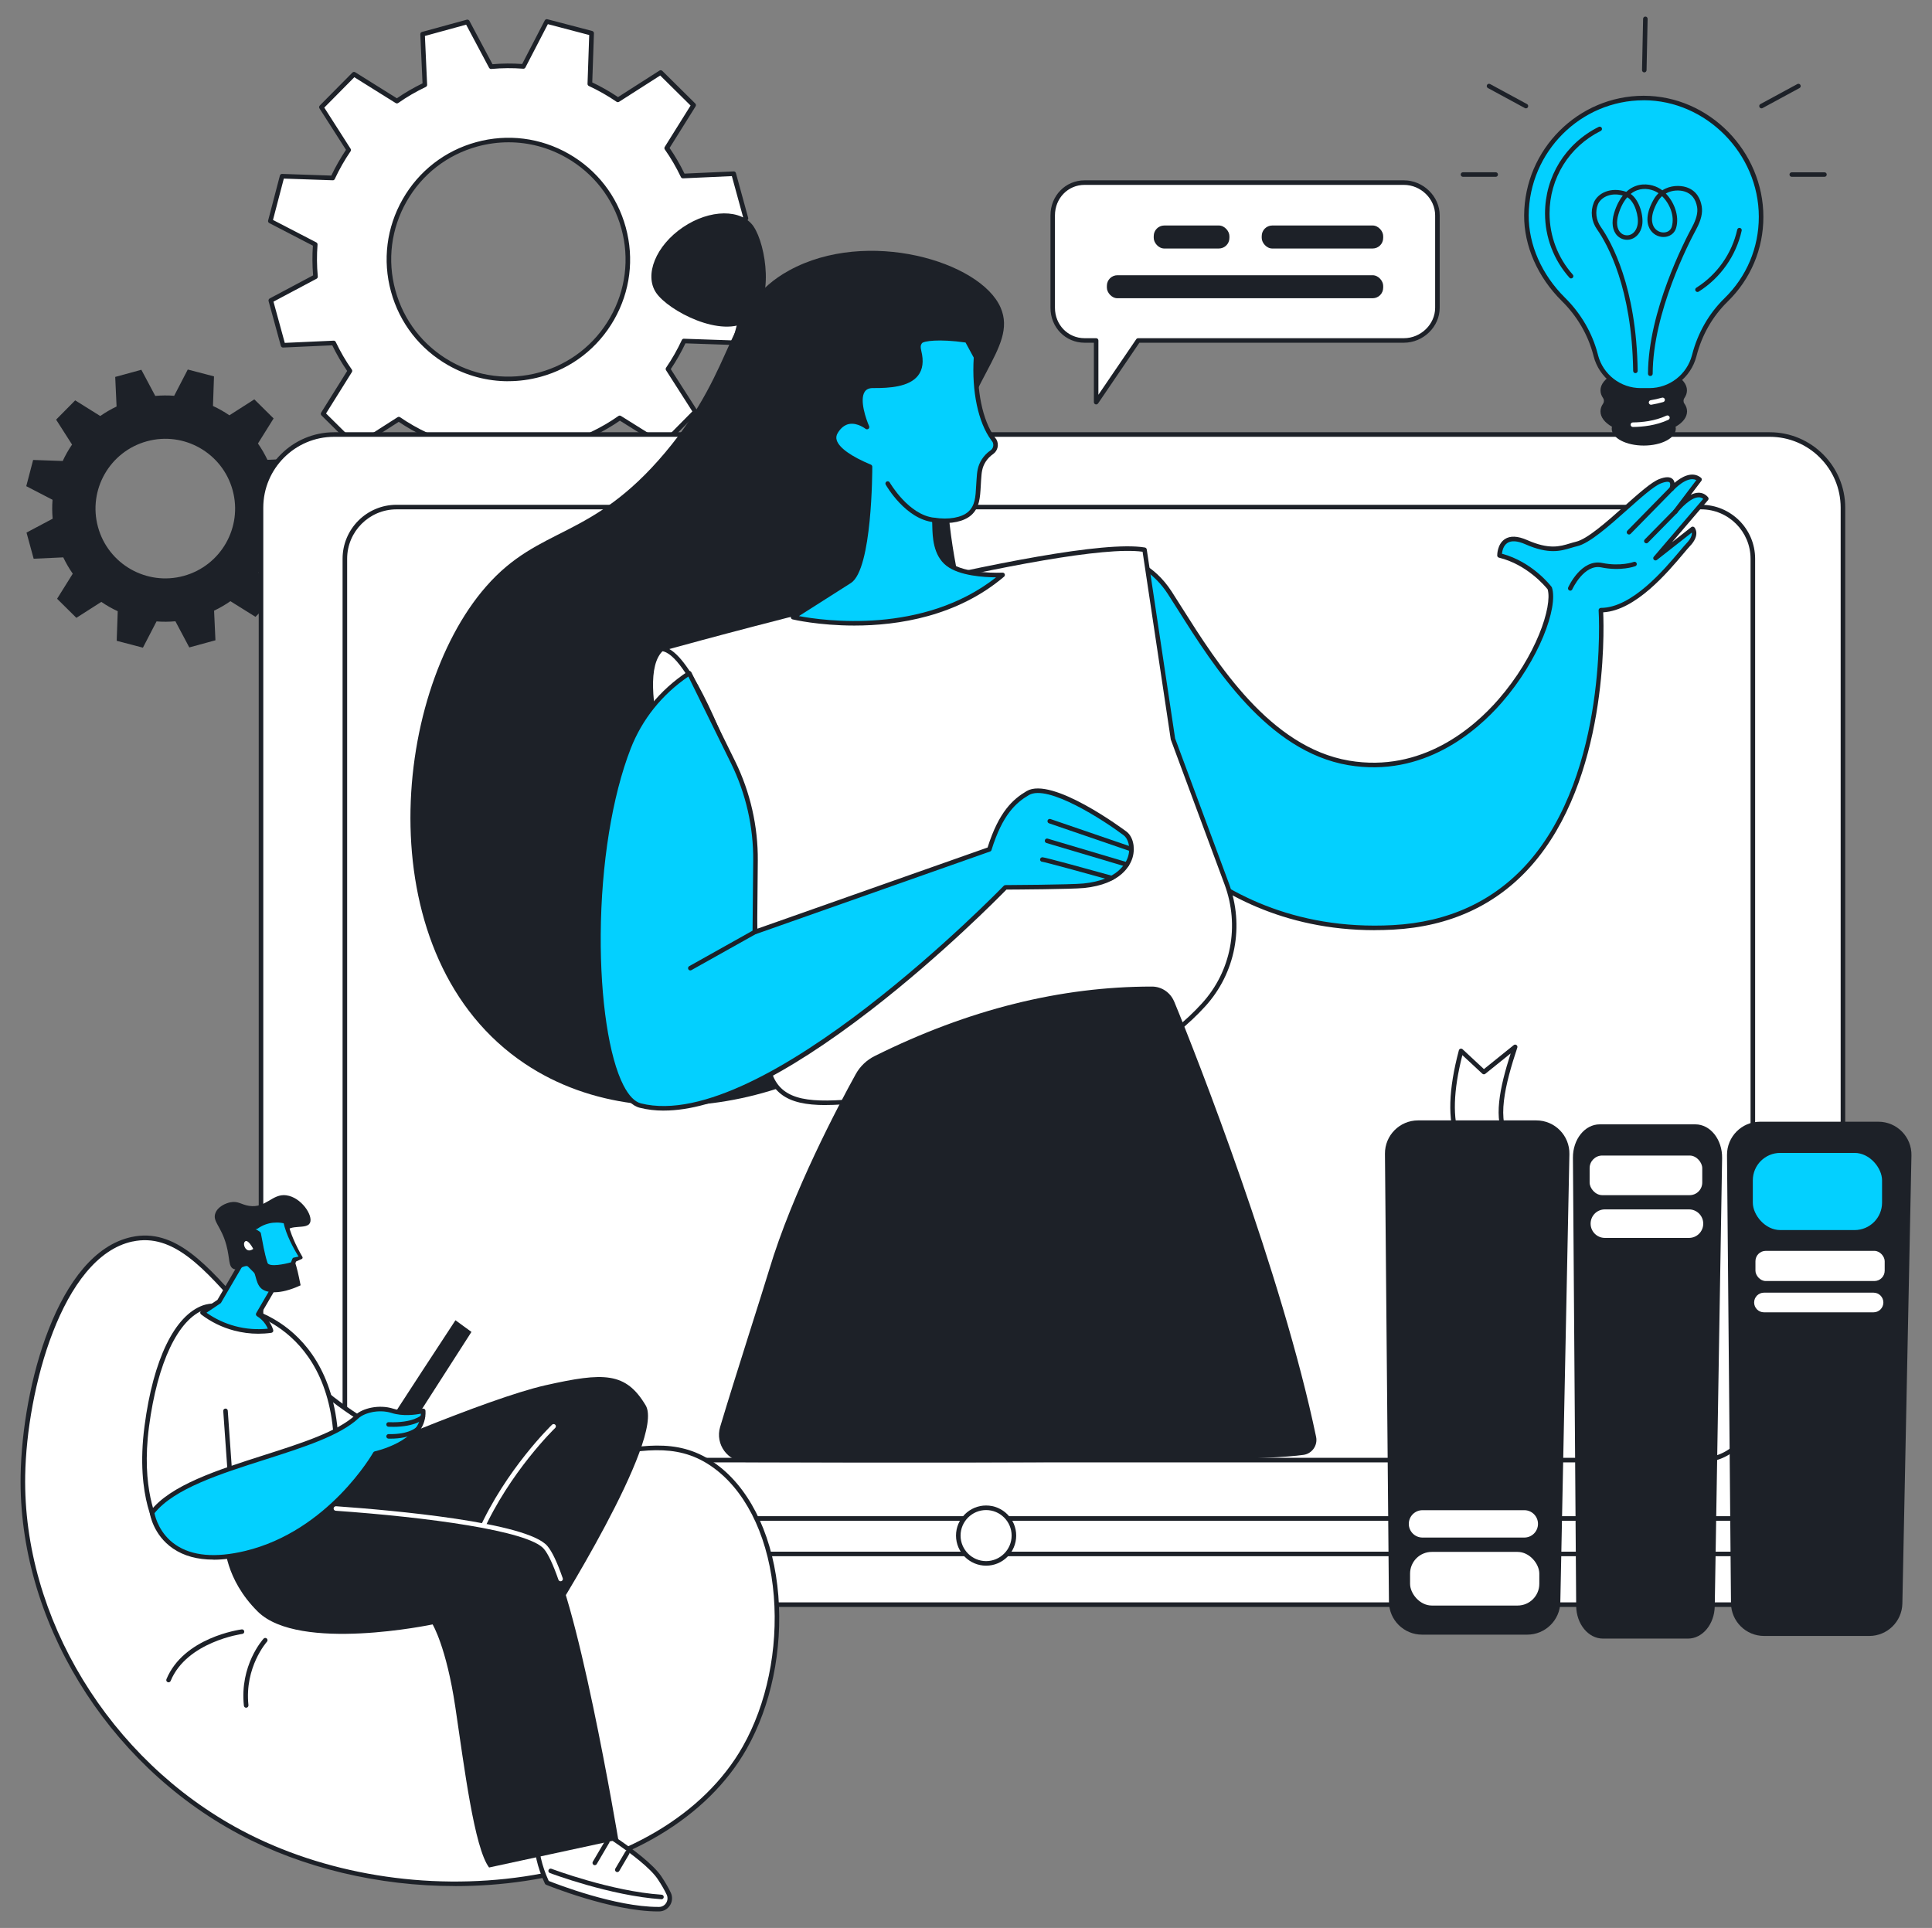 <?xml version="1.0" encoding="UTF-8"?>
<svg xmlns="http://www.w3.org/2000/svg" id="Layer_1" viewBox="0 0 470 469.05">
  <rect x="0" y="0" width="470" height="469.05" fill="#808080" stroke="none"/>
  <defs>
    <style>.cls-1{fill:#fff;}.cls-2{fill:#03d0ff;}.cls-3{fill:#1d2128;}</style>
  </defs>
  <g id="Video_tutorial">
    <path class="cls-3" d="m74,117.9l-1.74-6.36-7.2.33c-.67-1.4-1.44-2.73-2.31-3.97l3.81-6.1-4.69-4.64-6.07,3.88c-1.26-.87-2.6-1.63-3.99-2.27l.25-7.2-6.38-1.67-3.31,6.39c-1.51-.12-3.05-.11-4.6.03l-3.38-6.36-6.36,1.74.33,7.2c-1.4.67-2.73,1.44-3.97,2.31l-6.1-3.81-4.64,4.69,3.88,6.07c-.87,1.26-1.63,2.6-2.27,3.99l-7.2-.25-1.67,6.38,6.39,3.31c-.12,1.51-.11,3.05.03,4.6l-6.36,3.38,1.74,6.36,7.2-.33c.67,1.4,1.44,2.73,2.31,3.97l-3.81,6.1,4.69,4.64,6.07-3.88c1.26.87,2.6,1.63,3.99,2.27l-.25,7.2,6.38,1.67,3.31-6.39c1.51.12,3.05.11,4.59-.03l3.38,6.36,6.36-1.74-.33-7.2c1.4-.67,2.73-1.44,3.97-2.31l6.1,3.81,4.64-4.69-3.88-6.07c.87-1.26,1.63-2.6,2.27-3.99l7.2.25,1.67-6.38-6.39-3.31c.12-1.51.11-3.05-.03-4.6l6.36-3.38Zm-29.3,22.21c-9.04,2.48-18.38-2.85-20.86-11.89-2.48-9.04,2.85-18.38,11.89-20.86,9.04-2.48,18.38,2.85,20.86,11.89,2.48,9.04-2.85,18.38-11.89,20.86Z"></path>
    <path class="cls-1" d="m181.47,53.15l-2.98-10.89-12.31.56c-1.14-2.4-2.46-4.67-3.96-6.8l6.52-10.44-8.02-7.94-10.39,6.64c-2.16-1.48-4.44-2.78-6.82-3.89l.43-12.32-10.92-2.86-5.67,10.93c-2.59-.2-5.22-.18-7.86.06l-5.79-10.88-10.89,2.98.56,12.31c-2.4,1.14-4.67,2.46-6.79,3.96l-10.44-6.52-7.94,8.02,6.64,10.39c-1.48,2.16-2.78,4.44-3.89,6.82l-12.32-.42-2.86,10.92,10.93,5.67c-.2,2.59-.18,5.22.06,7.86l-10.88,5.79,2.98,10.89,12.31-.56c1.14,2.4,2.46,4.67,3.96,6.8l-6.52,10.44,8.02,7.94,10.39-6.64c2.16,1.48,4.44,2.78,6.82,3.89l-.42,12.32,10.92,2.86,5.67-10.93c2.59.2,5.22.18,7.86-.06l5.79,10.88,10.89-2.98-.56-12.31c2.4-1.14,4.67-2.46,6.8-3.96l10.44,6.52,7.94-8.02-6.64-10.39c1.48-2.16,2.78-4.44,3.89-6.82l12.32.42,2.86-10.92-10.93-5.67c.2-2.59.18-5.22-.06-7.86l10.88-5.79Zm-50.13,38c-15.48,4.24-31.46-4.87-35.7-20.35-4.24-15.48,4.87-31.46,20.35-35.7,15.48-4.24,31.46,4.87,35.7,20.35,4.24,15.48-4.87,31.46-20.35,35.7Z"></path>
    <path class="cls-3" d="m114.33,121.59s-.09,0-.14-.02l-10.92-2.86c-.25-.07-.42-.3-.41-.55l.41-11.96c-2.17-1.03-4.27-2.23-6.27-3.57l-10.08,6.45c-.22.14-.5.11-.69-.07l-8.02-7.94c-.18-.18-.22-.47-.08-.69l6.33-10.13c-1.35-1.95-2.57-4.05-3.63-6.24l-11.95.54c-.26.02-.49-.16-.56-.41l-2.98-10.89c-.07-.25.05-.51.27-.64l10.56-5.62c-.2-2.43-.22-4.86-.05-7.22l-10.61-5.5c-.23-.12-.35-.38-.28-.63l2.86-10.92c.07-.25.3-.44.55-.41l11.96.41c1.03-2.17,2.23-4.27,3.57-6.27l-6.45-10.08c-.14-.22-.11-.5.07-.69l7.94-8.02c.18-.18.47-.22.69-.08l10.13,6.33c1.95-1.35,4.05-2.57,6.24-3.63l-.54-11.95c-.01-.26.16-.49.41-.56l10.89-2.98c.25-.07.51.05.64.27l5.62,10.56c2.43-.2,4.85-.22,7.22-.05l5.5-10.61c.12-.23.38-.35.63-.28l10.92,2.86c.25.07.42.3.41.55l-.41,11.96c2.17,1.03,4.28,2.23,6.27,3.57l10.08-6.45c.22-.14.5-.11.69.07l8.02,7.94c.18.18.22.47.08.69l-6.33,10.13c1.35,1.95,2.57,4.05,3.63,6.24l11.95-.54c.26-.02.49.16.56.41l2.98,10.89c.07.25-.05.51-.27.64l-10.56,5.62c.2,2.43.22,4.85.05,7.22l10.61,5.5c.23.12.35.38.28.63l-2.86,10.92c-.07.25-.29.44-.55.41l-11.96-.41c-1.03,2.17-2.23,4.28-3.57,6.27l6.45,10.08c.14.22.11.5-.07.69l-7.94,8.02c-.18.18-.47.22-.69.08l-10.13-6.33c-1.95,1.35-4.05,2.57-6.24,3.63l.54,11.95c.01.26-.16.49-.41.56l-10.89,2.98c-.25.07-.51-.05-.64-.27l-5.62-10.56c-2.43.2-4.86.22-7.22.05l-5.5,10.61c-.1.19-.29.3-.49.3Zm-10.35-3.84l10.06,2.64,5.46-10.54c.1-.2.32-.31.53-.3,2.54.2,5.15.18,7.77-.06.22-.02.43.09.54.29l5.58,10.49,10.03-2.75-.54-11.87c-.01-.22.11-.43.32-.53,2.37-1.13,4.63-2.44,6.71-3.91.18-.13.42-.13.61-.02l10.07,6.29,7.31-7.39-6.4-10.01c-.12-.19-.12-.43,0-.61,1.46-2.13,2.75-4.4,3.84-6.74.09-.2.29-.35.52-.32l11.88.41,2.64-10.06-10.54-5.46c-.2-.1-.31-.31-.3-.53.2-2.54.18-5.16-.06-7.77-.02-.22.09-.43.29-.54l10.49-5.58-2.75-10.03-11.87.54c-.22.01-.43-.11-.53-.32-1.13-2.37-2.44-4.63-3.91-6.71-.13-.18-.13-.42-.02-.61l6.29-10.07-7.39-7.31-10.01,6.4c-.19.12-.43.12-.61-.01-2.13-1.46-4.4-2.75-6.74-3.84-.2-.09-.33-.3-.32-.52l.41-11.88-10.06-2.64-5.46,10.54c-.1.2-.31.32-.53.3-2.54-.2-5.16-.18-7.77.06-.22.02-.43-.1-.54-.29l-5.58-10.49-10.03,2.75.54,11.87c.01.22-.11.43-.32.53-2.37,1.13-4.63,2.44-6.71,3.91-.18.13-.42.13-.61.02l-10.07-6.29-7.31,7.39,6.4,10.01c.12.19.12.43,0,.61-1.46,2.13-2.75,4.4-3.84,6.74-.09.2-.29.35-.52.32l-11.88-.41-2.64,10.06,10.54,5.46c.2.1.31.31.3.53-.2,2.54-.18,5.16.06,7.77.02.22-.09.43-.29.54l-10.49,5.58,2.75,10.03,11.87-.54c.21-.02.43.11.53.32,1.13,2.37,2.44,4.63,3.91,6.71.13.18.13.42.02.61l-6.29,10.07,7.39,7.31,10.01-6.4c.19-.12.43-.12.61.01,2.13,1.46,4.4,2.75,6.74,3.84.2.09.33.3.32.52l-.41,11.88Zm19.65-25c-5.08,0-10.09-1.32-14.62-3.9-6.87-3.92-11.8-10.27-13.89-17.9-2.09-7.63-1.08-15.61,2.84-22.48,3.92-6.87,10.27-11.8,17.9-13.89,7.63-2.09,15.61-1.08,22.48,2.83,6.87,3.92,11.8,10.27,13.89,17.9,2.09,7.63,1.08,15.61-2.84,22.48-3.92,6.87-10.27,11.81-17.9,13.89-2.6.71-5.24,1.06-7.87,1.06Zm.09-58.13c-2.53,0-5.07.34-7.57,1.02-7.34,2.01-13.46,6.76-17.23,13.37-3.77,6.61-4.74,14.3-2.73,21.64,2.01,7.34,6.76,13.46,13.37,17.23,6.61,3.77,14.3,4.74,21.64,2.73,7.34-2.01,13.46-6.76,17.23-13.37,3.77-6.61,4.74-14.3,2.73-21.64-2.01-7.34-6.76-13.46-13.37-17.23-4.36-2.49-9.18-3.75-14.07-3.75Z"></path>
    <rect class="cls-1" x="63.49" y="105.72" width="384.84" height="284.68" rx="17.8" ry="17.8"></rect>
    <path class="cls-3" d="m430.54,390.95H81.29c-10.12,0-18.35-8.23-18.35-18.35V123.51c0-10.12,8.23-18.35,18.35-18.35h349.25c10.12,0,18.35,8.23,18.35,18.35v249.09c0,10.12-8.23,18.35-18.35,18.35ZM81.29,106.27c-9.51,0-17.24,7.73-17.24,17.24v249.09c0,9.51,7.73,17.24,17.24,17.24h349.25c9.51,0,17.24-7.73,17.24-17.24V123.51c0-9.51-7.73-17.24-17.24-17.24H81.29Z"></path>
    <rect class="cls-1" x="83.89" y="123.36" width="342.52" height="231.86" rx="12.57" ry="12.57"></rect>
    <path class="cls-3" d="m413.85,355.78H96.46c-7.24,0-13.12-5.89-13.12-13.12v-206.73c0-7.24,5.89-13.12,13.12-13.12h317.39c7.24,0,13.12,5.89,13.12,13.12v206.73c0,7.24-5.89,13.12-13.12,13.12ZM96.46,123.92c-6.62,0-12.01,5.39-12.01,12.01v206.73c0,6.62,5.39,12.01,12.01,12.01h317.39c6.62,0,12.01-5.39,12.01-12.01v-206.73c0-6.62-5.39-12.01-12.01-12.01H96.46Z"></path>
    <path class="cls-3" d="m237,154.41c5.19,13.7,10.38,57.26-9.6,84.27-19.96,26.98-67.92,41.35-99.68,20.13-38.31-25.6-32.8-89.45-9.47-116.12,13.06-14.94,25.52-11.14,43.54-32.57,17.98-21.37,14.46-35.7,30.19-44.33,18.92-10.38,46.53-2.2,51.43,9.03,4.38,10.04-9.61,18.23-12.29,41.69-.5,4.4-.45,8.02-.08,11.21,1.64,14.08,5.02,24.21,5.96,26.68Z"></path>
    <path class="cls-3" d="m183.35,55.15c2.96,4.36,5.31,18.44-1.24,22.88-6.55,4.44-19.54-2.44-22.49-6.8-2.96-4.36-.04-11.5,6.52-15.94,6.55-4.44,14.26-4.51,17.22-.15Z"></path>
    <path class="cls-1" d="m166.8,201.02s-14.19-35.65-5.83-43.18c.44-.39,6.08-.97,11.87,4.32,5.46,4.99,11.08,15.86,11.08,15.86l1.85,24.61-18.97-1.62Z"></path>
    <path class="cls-3" d="m185.78,203.2s-.03,0-.05,0l-18.97-1.62c-.21-.02-.39-.15-.47-.35-.58-1.47-14.23-36.1-5.68-43.79.79-.71,6.75-1.04,12.61,4.32,5.47,5,10.97,15.57,11.2,16.02.03.07.05.14.06.21l1.85,24.61c.01.16-.05.32-.16.44-.1.1-.24.16-.39.16Zm-18.58-2.69l17.98,1.53-1.8-23.85c-.58-1.1-5.86-10.99-10.91-15.61-5.4-4.94-10.54-4.53-11.16-4.28-7.5,6.88,4.51,38.67,5.88,42.21Zm-5.91-42.2h0Z"></path>
    <path class="cls-2" d="m274.7,136.31s5.53,1.19,9.87,7.9c8.67,13.39,22.07,37.74,43.52,41.38,32.19,5.46,51.69-33.7,48.93-42.48,0,0-4.62-6.14-12.22-7.99,0,0-.08-6.12,6.52-3.22,6.6,2.9,9.25,1.13,12.2.44,5.19-1.22,16.22-13.68,20.32-15.27,4.11-1.58,2.82,1.84,2.82,1.84,0,0,4.03-4.53,6.8-2.26l-5.91,7.81s4.78-6.32,7.56-3.15l-12.37,14.48,9.07-7.12s1.26,1.39-1.11,3.85c-2.37,2.46-12.01,15.91-21.24,15.91,0,0,4.97,74.17-50.56,77.18-47.71,2.59-67.14-35.9-67.14-35.9l2.95-53.41Z"></path>
    <path class="cls-3" d="m334.39,226.3c-22.39,0-37.99-9.22-47.33-17.24-10.78-9.26-15.76-18.99-15.81-19.09-.04-.09-.06-.18-.06-.28l2.95-53.41c0-.16.09-.31.22-.41.13-.1.29-.13.45-.1.23.05,5.8,1.32,10.22,8.14.82,1.26,1.68,2.62,2.58,4.06,8.51,13.47,21.38,33.82,40.56,37.08,17.73,3.01,30.37-8.02,36.33-14.86,9.24-10.6,13.19-22.68,12-26.81-.55-.69-4.99-6.04-11.85-7.71-.25-.06-.42-.28-.42-.53,0-.11-.01-2.74,1.84-3.97,1.3-.87,3.14-.79,5.46.23,5.32,2.33,7.87,1.57,10.35.82.49-.15.99-.3,1.5-.42,2.78-.65,7.55-4.9,11.77-8.65,3.54-3.15,6.59-5.86,8.48-6.59,1.59-.61,2.66-.61,3.29.01.26.25.39.57.44.9,1.51-1.29,4.24-3.04,6.44-1.24.23.19.27.53.09.76l-2.58,3.4c.59-.3,1.2-.49,1.81-.51.95-.03,1.73.33,2.39,1.08.18.21.18.51,0,.72l-8.75,10.24,4.68-3.68c.23-.18.56-.15.75.06.07.07,1.58,1.81-1.12,4.61-.35.36-.87.99-1.54,1.78-3.81,4.53-11.64,13.84-19.52,14.28.22,4.96,1.07,40.68-17.5,61.66-8.47,9.56-19.77,14.79-33.61,15.54-1.54.08-3.05.12-4.53.12Zm-62.08-36.7c.62,1.17,5.55,10.11,15.51,18.65,9.79,8.4,26.59,18.14,51.04,16.82,13.53-.73,24.58-5.84,32.84-15.16,19.59-22.11,17.23-61.04,17.2-61.43-.01-.15.04-.3.15-.41.1-.11.25-.18.4-.18,7.57,0,15.46-9.39,19.26-13.91.68-.81,1.21-1.44,1.59-1.83,1.17-1.22,1.34-2.08,1.28-2.59l-8.5,6.67c-.22.18-.54.15-.74-.05-.2-.21-.21-.53-.02-.74l12.03-14.08c-.35-.27-.73-.39-1.17-.37-1.93.07-4.4,2.78-5.18,3.82-.19.24-.53.29-.78.11-.24-.18-.29-.53-.11-.78l5.56-7.34c-2.32-1.13-5.55,2.45-5.58,2.49-.18.2-.47.24-.7.11-.23-.14-.33-.42-.23-.67.12-.31.28-1.1,0-1.37-.1-.1-.55-.37-2.11.24-1.71.66-4.84,3.44-8.15,6.39-4.52,4.02-9.2,8.19-12.25,8.9-.47.11-.94.25-1.44.4-2.54.76-5.42,1.63-11.11-.87-1.95-.86-3.43-.96-4.4-.32-.99.65-1.25,1.95-1.32,2.61,7.43,2,11.89,7.83,12.08,8.08.04.05.07.11.09.17,1.53,4.85-3.1,17.53-12.2,27.96-6.11,7.02-19.1,18.32-37.35,15.23-19.67-3.34-32.69-23.94-41.31-37.58-.9-1.43-1.76-2.79-2.58-4.05-3.31-5.11-7.36-6.93-8.9-7.47l-2.91,52.56Z"></path>
    <path class="cls-3" d="m396.29,130.04c-.14,0-.28-.05-.39-.16-.22-.21-.22-.56,0-.78l10.37-10.58c.21-.22.57-.22.78,0,.22.21.22.56,0,.78l-10.37,10.58c-.11.11-.25.17-.4.17Z"></path>
    <path class="cls-3" d="m400.51,132.18c-.14,0-.28-.05-.39-.16-.22-.21-.22-.56,0-.78l7.04-7.16c.21-.22.56-.22.78,0,.22.21.22.56,0,.78l-7.04,7.16c-.11.11-.25.17-.39.17Z"></path>
    <path class="cls-3" d="m382,143.7c-.08,0-.15-.02-.23-.05-.28-.13-.4-.45-.28-.73.13-.29,3.22-7,8.28-5.96,4.45.91,7.64-.23,7.67-.25.29-.11.61.04.71.33.11.29-.04.6-.33.71-.14.05-3.5,1.27-8.28.29-4.2-.86-7.02,5.27-7.05,5.34-.09.2-.29.33-.51.33Z"></path>
    <path class="cls-1" d="m160.97,157.85s97.72-27.39,117.46-24.1l6.91,46.04,13.07,35.22c3.76,10.12,1.63,21.55-5.66,29.52-8.14,8.91-21.68,18.32-42.89,19.28-41.17,1.85-61.2,12-63.39-6.19-2.18-18.2-4.78-61.84-4.78-61.84-6.58-17.36-14.59-37.42-20.73-37.92Z"></path>
    <path class="cls-3" d="m200.84,268.85c-4.74,0-8.34-.71-10.85-2.68-2.26-1.77-3.59-4.55-4.06-8.49-2.11-17.62-4.65-59.61-4.78-61.79-4.92-12.97-14.03-36.99-20.23-37.49-.27-.02-.48-.23-.51-.5-.03-.27.14-.51.4-.59,3.99-1.12,98.06-27.39,117.7-24.11.24.04.42.23.46.46l6.9,45.98,13.05,35.17c3.87,10.43,1.66,21.96-5.77,30.08-7.62,8.33-21.31,18.47-43.27,19.46-12.08.54-22.5,1.82-30.87,2.85-7.29.9-13.33,1.64-18.18,1.64Zm-38-110.94c5.97,3.41,12.82,20.37,19.38,37.67.02.05.03.11.03.16.03.44,2.62,43.84,4.78,61.81.44,3.69,1.6,6.15,3.65,7.75,4.72,3.7,14.06,2.55,28.21.81,8.39-1.03,18.83-2.31,30.96-2.86,21.59-.97,35.03-10.92,42.51-19.1,7.15-7.82,9.27-18.91,5.55-28.95l-13.07-35.22s-.02-.07-.03-.11l-6.85-45.64c-18.78-2.59-102.05,20.06-115.11,23.67Z"></path>
    <path class="cls-2" d="m227.24,126.5c3.53.56,6.95-.02,8.68-1.58,2.14-1.93,1.96-4.69,2.2-8.1.1-1.43.11-3.06,1.18-4.74.57-.89,1.28-1.56,2-2.06.88-.62,1.15-1.81.64-2.76l-.4-.54c-3.14-4.28-4.61-11.9-4.1-19.83l-2.19-4.05c-6.08-.9-10.92-.6-11.47.46-.2.39-.56.7-.17,2.27,1.88,7.55-5.11,8.38-11.14,8.33-6.03-.05-1.53,10.04-1.53,10.04,0,0-4.61-3.73-7.61,1.16-2.15,3.51,4.43,6.87,8.33,8.49,0,0,.05,24.53-4.92,27.81l-13.79,8.78s30.18,7.35,50.97-10.28c0,0-9.24.49-13.31-2.65-4.07-3.14-2.96-9.93-3.37-10.72Z"></path>
    <path class="cls-3" d="m207.85,152.19c-8.69,0-14.9-1.46-15.04-1.5-.22-.05-.38-.23-.42-.45-.04-.22.06-.44.25-.56l13.79-8.78c3.79-2.5,4.65-19.97,4.66-26.97-3.52-1.5-7.73-3.79-8.59-6.45-.3-.93-.19-1.84.34-2.7.95-1.56,2.17-2.47,3.61-2.72,1.28-.22,2.49.14,3.37.55-.74-2.1-1.73-5.84-.4-7.87.62-.95,1.65-1.44,3.04-1.42,3.68.04,8.13-.24,9.99-2.6.95-1.21,1.15-2.86.61-5.04-.37-1.47-.14-2.04.15-2.54.02-.04.05-.08.07-.12.83-1.61,6.83-1.52,12.05-.75.17.03.32.13.41.28l2.19,4.05c.05.09.07.2.07.3-.51,7.96,1.02,15.41,3.99,19.46l.4.54s.03.04.04.07c.64,1.21.29,2.7-.81,3.48-.77.54-1.39,1.18-1.85,1.91-.9,1.41-.98,2.77-1.07,4.09l-.03.4c-.03.48-.06.94-.08,1.39-.16,2.83-.29,5.27-2.3,7.08-1.73,1.55-4.9,2.23-8.4,1.82.01.22.02.49.02.81.05,2.31.14,6.6,3.03,8.83,3.85,2.98,12.85,2.54,12.94,2.54.23-.02.46.13.54.35.09.22.02.47-.16.63-11.43,9.69-25.78,11.89-36.42,11.89Zm-13.46-2.3c5.87,1.11,30.13,4.57,47.93-9.43-2.89-.01-8.89-.35-12.06-2.8-3.3-2.55-3.4-7.19-3.46-9.68-.01-.52-.02-1.1-.07-1.25-.1-.19-.08-.4.05-.57.12-.17.33-.25.54-.21,3.41.55,6.64-.02,8.22-1.44,1.67-1.5,1.79-3.63,1.93-6.32.02-.46.05-.93.09-1.41l.03-.39c.09-1.39.19-2.97,1.24-4.61.54-.85,1.26-1.6,2.15-2.22.64-.45.84-1.31.49-2.02l-.37-.51c-3.14-4.29-4.72-11.77-4.22-20.03l-1.99-3.67c-6.44-.92-10.28-.37-10.63.2-.03.05-.06.11-.09.16-.16.27-.32.56-.04,1.71.62,2.5.35,4.52-.81,5.99-2.16,2.74-6.94,3.05-10.87,3.02-1.01-.02-1.7.29-2.1.92-1.29,1.96.34,6.69,1.08,8.34.1.23.03.51-.17.66-.2.15-.49.15-.69,0-.02-.01-1.94-1.53-3.94-1.19-1.11.19-2.07.94-2.84,2.21-.35.58-.43,1.16-.23,1.78.59,1.83,3.54,3.93,8.3,5.91.21.09.34.29.34.51,0,1.01-.01,24.87-5.17,28.27l-12.65,8.05Z"></path>
    <path class="cls-3" d="m227.24,127.05s-.04,0-.06,0c-6.85-.7-11.52-8.8-11.71-9.14-.15-.27-.06-.6.21-.75.27-.15.6-.06.76.21.05.08,4.59,7.95,10.86,8.59.3.03.53.3.49.61-.03.29-.27.5-.55.5Z"></path>
    <path class="cls-2" d="m273.68,202.76c-4.36-3.27-18.62-12.78-23.66-9.82-3.36,1.97-6.66,5.03-9.34,13.68l-57.05,20.12.16-17.36c.08-8.29-1.79-16.49-5.45-23.93l-10.66-21.67c-6.65,4.39-11.85,10.69-14.75,18.12-11.72,30.08-8.41,84.23,2.85,87.08,30.27,7.63,88.8-53.09,88.8-53.09,0,0,15.93-.08,19.05-.39,12.93-1.3,12.98-10.54,10.05-12.73Z"></path>
    <path class="cls-3" d="m161.5,270.2c-2.08,0-4.03-.23-5.85-.69-1.84-.46-3.5-2.12-4.95-4.93-7.61-14.75-8.14-57.59,1.72-82.88,2.92-7.49,8.09-13.85,14.96-18.38.13-.09.3-.11.45-.07.15.04.28.15.35.29l10.66,21.67c3.68,7.48,5.58,15.84,5.51,24.18l-.15,16.57,56.05-19.77c2.77-8.77,6.21-11.78,9.51-13.73,6.16-3.62,23.54,9.3,24.27,9.85,1.56,1.17,2.19,3.78,1.52,6.21-.54,1.96-2.79,6.6-11.85,7.52-2.94.3-16.81.38-18.87.39-1.66,1.71-15.74,16-32.94,29.29-21.06,16.27-37.96,24.47-50.37,24.47Zm5.96-105.61c-6.42,4.38-11.25,10.42-14.02,17.51-4.52,11.6-7.18,28.09-7.3,45.23-.11,15.82,2.01,29.89,5.54,36.74,1.3,2.52,2.72,3.98,4.24,4.37,29.62,7.47,87.68-52.33,88.27-52.94.1-.11.25-.17.4-.17.16,0,15.93-.08,18.99-.39,8.38-.84,10.41-4.97,10.89-6.71.63-2.25-.11-4.27-1.12-5.02-4.85-3.64-18.45-12.48-23.05-9.78-3.15,1.85-6.42,4.75-9.1,13.37-.05.17-.18.3-.34.36l-57.05,20.12c-.17.06-.36.03-.51-.07-.15-.1-.23-.27-.23-.46l.16-17.36c.08-8.17-1.79-16.36-5.39-23.68l-10.38-21.11Z"></path>
    <path class="cls-3" d="m275.25,207.15c-.06,0-.12,0-.18-.03l-19.88-6.82c-.29-.1-.44-.41-.34-.7.1-.29.41-.44.7-.34l19.88,6.82c.29.1.44.41.34.7-.08.23-.29.37-.52.37Z"></path>
    <path class="cls-3" d="m274.12,210.88c-.05,0-.1,0-.16-.02l-19.4-5.77c-.29-.09-.46-.4-.37-.69.09-.29.39-.46.69-.37l19.4,5.77c.29.09.46.4.37.69-.07.24-.29.4-.53.4Z"></path>
    <path class="cls-3" d="m270.42,214.17s-.1,0-.15-.02c-6.33-1.76-16.01-4.41-16.71-4.49-.31,0-.54-.25-.54-.55s.26-.55.57-.55c.65,0,12.09,3.16,16.98,4.52.29.08.47.39.39.68-.07.25-.29.41-.53.41Z"></path>
    <path class="cls-3" d="m167.93,236.09c-.19,0-.38-.1-.48-.28-.15-.27-.05-.6.21-.75l15.69-8.79c.27-.15.6-.05.75.21.15.27.05.6-.21.75l-15.69,8.79c-.09.05-.18.07-.27.07Z"></path>
    <path class="cls-3" d="m285.63,243.65c-.91-2.19-3.04-3.64-5.42-3.63-22.13,0-44.59,5.54-67.42,16.9-1.95.97-3.57,2.51-4.62,4.42-4.18,7.56-15.36,28.61-21.07,47.65-1.57,5.24-8.17,25.67-11.91,38.15-1.28,4.27,1.91,8.57,6.37,8.58,21.52.05,119.53.54,135.56-1.77,2.08-.3,3.48-2.32,3.05-4.38-8.25-39.54-29.05-92.69-34.53-105.92Z"></path>
    <path class="cls-3" d="m421.42,378.61H87.73c-2.4,0-4.35-1.95-4.35-4.35v-1.04c0-2.4,1.95-4.35,4.35-4.35h333.69c2.4,0,4.35,1.95,4.35,4.35v1.04c0,2.4-1.95,4.35-4.35,4.35Zm-333.69-8.62c-1.78,0-3.24,1.45-3.24,3.24v1.04c0,1.78,1.45,3.24,3.24,3.24h333.69c1.78,0,3.24-1.45,3.24-3.24v-1.04c0-1.79-1.45-3.24-3.24-3.24H87.73Z"></path>
    <circle class="cls-1" cx="239.89" cy="373.59" r="6.76" transform="translate(-167.3 550.55) rotate(-80.78)"></circle>
    <path class="cls-3" d="m239.89,380.91c-4.03,0-7.32-3.28-7.32-7.32s3.28-7.32,7.32-7.32,7.32,3.28,7.32,7.32-3.28,7.32-7.32,7.32Zm0-13.53c-3.42,0-6.21,2.79-6.21,6.21s2.79,6.21,6.21,6.21,6.21-2.79,6.21-6.21-2.79-6.21-6.21-6.21Z"></path>
    <path class="cls-1" d="m341.51,44.43h-77.66c-4.4,0-7.76,3.58-7.76,7.97v22.48c0,4.4,3.36,7.95,7.76,7.95h2.81v15.01l10.22-15.01h64.64c4.4,0,8.16-3.55,8.16-7.95v-22.48c0-4.4-3.77-7.97-8.16-7.97Z"></path>
    <path class="cls-3" d="m266.66,98.39c-.05,0-.11,0-.16-.02-.23-.07-.39-.29-.39-.53v-14.46h-2.25c-4.66,0-8.31-3.73-8.31-8.5v-22.48c0-4.78,3.65-8.53,8.31-8.53h77.66c4.72,0,8.72,3.91,8.72,8.53v22.48c0,4.61-3.99,8.5-8.72,8.5h-64.34l-10.05,14.77c-.1.15-.28.24-.46.24Zm-2.81-53.41c-4.04,0-7.21,3.26-7.21,7.42v22.48c0,4.15,3.17,7.4,7.21,7.4h2.81c.31,0,.55.25.55.55v13.21l9.21-13.52c.1-.15.27-.24.46-.24h64.64c4.12,0,7.61-3.39,7.61-7.4v-22.48c0-4.02-3.48-7.42-7.61-7.42h-77.66Z"></path>
    <rect class="cls-3" x="306.95" y="54.86" width="29.55" height="5.6" rx="2.57" ry="2.57" transform="translate(643.44 115.32) rotate(180)"></rect>
    <rect class="cls-3" x="280.67" y="54.86" width="18.41" height="5.6" rx="2.57" ry="2.57" transform="translate(579.75 115.32) rotate(180)"></rect>
    <rect class="cls-3" x="269.27" y="66.96" width="67.22" height="5.6" rx="2.57" ry="2.57" transform="translate(605.76 139.52) rotate(180)"></rect>
    <path class="cls-3" d="m409.77,98.22c-.29-.42-.29-.97,0-1.39.4-.58.62-1.21.62-1.86,0-3.04-4.71-5.51-10.52-5.51s-10.52,2.47-10.52,5.51c0,.65.22,1.28.62,1.86.29.42.29.97,0,1.39-.4.58-.62,1.21-.62,1.86,0,1.44,1.06,2.76,2.8,3.74-.04.16-.06.33-.06.5,0,2.25,3.49,4.08,7.79,4.08s7.79-1.82,7.79-4.08c0-.17-.02-.34-.06-.5,1.74-.98,2.8-2.29,2.8-3.74,0-.65-.22-1.28-.62-1.86Z"></path>
    <path class="cls-2" d="m428.43,52.75c0-15.6-12.98-28.9-28.58-28.9-15.57,0-28.41,12.94-28.51,28.51-.05,7.93,3.77,15.3,8.98,20.46,3.76,3.72,6.5,8.35,7.83,13.47l.06.25c1.29,4.97,5.78,8.44,10.91,8.44h2.11c5.14,0,9.62-3.47,10.91-8.44l.04-.15c1.32-5.08,3.95-9.75,7.71-13.42,5.26-5.13,8.52-12.29,8.52-20.21Z"></path>
    <path class="cls-3" d="m401.24,95.53h-2.11c-5.39,0-10.09-3.64-11.45-8.85l-.06-.25c-1.28-4.94-3.94-9.51-7.69-13.21-5.86-5.8-9.2-13.41-9.15-20.86.11-16.02,13.15-29.06,29.07-29.06s29.13,13.49,29.13,29.46c0,7.82-3.09,15.14-8.69,20.61-3.63,3.54-6.25,8.09-7.56,13.17l-.04.15c-1.36,5.21-6.06,8.85-11.45,8.85Zm-1.39-71.13c-15.31,0-27.85,12.54-27.96,27.96-.05,7.15,3.17,14.47,8.82,20.06,3.89,3.85,6.65,8.59,7.98,13.72l.06.25c1.23,4.73,5.5,8.03,10.38,8.03h2.11c4.88,0,9.15-3.3,10.38-8.03l.04-.15c1.37-5.27,4.09-10,7.86-13.68,5.39-5.26,8.35-12.29,8.35-19.82,0-15.37-12.83-28.35-28.02-28.35Z"></path>
    <path class="cls-3" d="m401.46,91.48h0c-.31,0-.55-.25-.55-.56.06-15.2,8.94-32.36,10.71-35.64,1.06-1.96,1.46-3.55,1.24-4.89-.34-1.98-1.35-3.26-3.01-3.79-1.19-.38-3.04-.42-4.61.48,2.01,2.05,3.36,5.43,2.52,8.36-.33,1.15-1.26,1.96-2.48,2.17-1.43.24-2.89-.38-3.73-1.59-.72-1.03-1.59-3.38.74-7.48.34-.6.74-1.11,1.18-1.53-.06-.04-.13-.09-.19-.13-1.18-.75-3.13-1.29-5.05-.58-.55.2-1.06.5-1.53.88,2.15,1.5,3.22,5.47,2.77,7.71-.34,1.69-1.33,2.89-2.7,3.31-1.17.35-2.44.03-3.31-.84-1.21-1.21-1.49-3.23-.79-5.55.57-1.87,1.32-3.24,2.11-4.24-3.2-.89-5.44.65-6.05,2.15-.71,1.75-.45,3.84.68,5.45,2.6,3.72,8.69,14.58,8.99,35.05,0,.31-.24.56-.55.56h0c-.3,0-.55-.24-.55-.55-.29-20.16-6.24-30.8-8.79-34.43-1.36-1.94-1.66-4.37-.79-6.5.95-2.34,4.14-3.91,7.91-2.63.77-.72,1.55-1.15,2.23-1.4,2.3-.86,4.62-.21,6.03.68.17.11.34.23.51.35,1.95-1.26,4.32-1.24,5.82-.76,2.6.83,3.48,2.99,3.76,4.66.27,1.61-.16,3.39-1.35,5.6-1.76,3.24-10.52,20.18-10.58,35.12,0,.31-.25.55-.55.55Zm-5.59-43.49c-.9,1.02-1.63,2.42-2.15,4.15-.58,1.92-.4,3.54.51,4.45.59.59,1.42.8,2.21.57.97-.29,1.68-1.19,1.93-2.47.39-1.91-.63-5.63-2.5-6.7Zm8.46-.26c-.4.37-.77.81-1.08,1.36-2.02,3.57-1.36,5.48-.79,6.3.6.85,1.63,1.3,2.64,1.13.8-.13,1.38-.64,1.6-1.38.75-2.61-.52-5.63-2.36-7.41Z"></path>
    <path class="cls-3" d="m412.95,71.03c-.18,0-.36-.09-.47-.26-.16-.26-.08-.6.17-.76,5.05-3.17,8.68-8.33,9.97-14.14.07-.3.36-.49.66-.42.3.07.49.36.42.66-1.35,6.1-5.16,11.51-10.46,14.84-.09.06-.19.08-.29.08Z"></path>
    <path class="cls-3" d="m382.21,67.75c-.15,0-.3-.06-.41-.19-3.83-4.3-5.94-9.85-5.94-15.62,0-9,5.01-17.07,13.06-21.07.27-.14.61-.02.74.25.14.27.02.61-.25.74-7.68,3.81-12.45,11.51-12.45,20.08,0,5.49,2.01,10.78,5.66,14.88.2.23.18.58-.05.78-.11.09-.24.14-.37.14Z"></path>
    <path class="cls-1" d="m401.66,98.47c-.27,0-.5-.19-.55-.46-.05-.3.15-.59.45-.64.95-.16,1.88-.37,2.76-.62.29-.08.6.09.68.38.08.29-.09.6-.38.68-.92.26-1.89.48-2.88.65-.03,0-.06,0-.09,0Z"></path>
    <path class="cls-1" d="m397.23,103.88c-.3,0-.55-.25-.55-.55,0-.31.24-.56.55-.56,2.16-.02,5.34-.32,8.17-1.65.28-.13.61,0,.74.27.13.28,0,.61-.27.74-3.02,1.41-6.36,1.73-8.63,1.75h0Z"></path>
    <path class="cls-3" d="m400.01,17.61h-.01c-.31,0-.55-.26-.54-.57l.26-12.47c0-.3.25-.54.55-.54h.01c.31,0,.55.26.54.57l-.26,12.47c0,.3-.25.54-.55.54Z"></path>
    <path class="cls-3" d="m363.86,43.02h-7.96c-.31,0-.55-.25-.55-.56s.25-.55.55-.55h7.96c.31,0,.55.25.55.56s-.25.55-.55.55Z"></path>
    <path class="cls-3" d="m371.21,26.36c-.09,0-.18-.02-.26-.07l-8.98-4.87c-.27-.15-.37-.48-.22-.75.15-.27.48-.37.75-.22l8.98,4.87c.27.15.37.48.22.75-.1.19-.29.29-.49.29Z"></path>
    <path class="cls-3" d="m435.88,43.02c-.31,0-.55-.25-.55-.55s.25-.55.55-.55h7.96c.31,0,.55.24.55.55s-.25.55-.55.55h-7.96Z"></path>
    <path class="cls-3" d="m428.53,26.36c-.2,0-.39-.1-.49-.29-.15-.27-.05-.61.22-.75l8.98-4.87c.27-.15.61-.05.75.22.15.27.05.61-.22.75l-8.98,4.87c-.08.05-.17.07-.26.07Z"></path>
    <path class="cls-1" d="m32.11,301.49c-17.63,3.78-26.17,36.35-26.54,57.44-.63,35.88,21.82,70.26,52.81,86.79,41.18,21.96,102.56,15.13,122.78-20.55,12.06-21.29,10.41-54.51-6.37-67.86-16.82-13.38-34.1,4.95-66.26-3.26-44.44-11.34-54.37-57.29-76.42-52.56Z"></path>
    <path class="cls-3" d="m110.7,458.86c-18.57,0-37.07-4.37-52.58-12.65-32.38-17.27-53.72-52.35-53.1-87.29.38-21.75,9.01-54.11,26.98-57.97,10.57-2.27,18.32,6.63,28.13,17.9,11.11,12.76,24.94,28.65,48.54,34.67,15.33,3.91,27.06,1.78,37.41-.09,11.24-2.04,20.12-3.65,29.06,3.46,7.95,6.32,13.13,17.75,14.21,31.34,1.05,13.17-1.76,26.74-7.7,37.23-9.5,16.76-29.15,28.48-53.93,32.16-5.62.84-11.32,1.25-17.01,1.25Zm-78.47-156.82c-17.19,3.69-25.74,36.14-26.1,56.91-.61,34.54,20.5,69.21,52.52,86.29,20.06,10.7,45.17,14.81,68.91,11.28,24.44-3.63,43.8-15.16,53.13-31.61,5.83-10.3,8.59-23.63,7.56-36.59-1.06-13.29-6.08-24.43-13.8-30.56-8.55-6.8-17.21-5.22-28.17-3.23-10.46,1.9-22.31,4.05-37.88.08-23.93-6.11-37.89-22.14-49.1-35.02-9.57-10.99-17.12-19.68-27.06-17.54Z"></path>
    <path class="cls-1" d="m133.06,458.02s15.93,6.55,27.28,6.45c1.91-.02,3.15-2.02,2.35-3.76-.47-1-1.17-2.27-2.22-3.85-3.94-5.92-20.82-15.52-20.82-15.52l-2.72,1.18c-.95.41-1.34,1.56-.84,2.47l.69,1.23h-4.52c-1.03,0-1.85.85-1.8,1.88.11,2.09.62,5.72,2.6,9.92Z"></path>
    <path class="cls-3" d="m160.09,465.03c-11.32,0-27.08-6.42-27.24-6.49-.13-.05-.23-.15-.29-.28-1.97-4.18-2.53-7.82-2.65-10.13-.03-.65.19-1.27.64-1.74.44-.47,1.07-.73,1.71-.73h3.58s-.23-.4-.23-.4c-.32-.57-.38-1.25-.17-1.87.21-.62.67-1.12,1.27-1.38l2.72-1.18c.16-.07.34-.06.49.03.69.39,17.03,9.73,21,15.69.97,1.46,1.73,2.78,2.27,3.93.46.99.39,2.14-.2,3.07-.58.92-1.57,1.47-2.65,1.48-.09,0-.17,0-.26,0Zm-26.62-7.43c1.85.74,16.21,6.33,26.62,6.33.08,0,.17,0,.25,0,.71,0,1.34-.36,1.72-.96.38-.61.43-1.36.13-2.01-.51-1.09-1.24-2.37-2.18-3.78-3.57-5.36-18.32-14.01-20.39-15.21l-2.46,1.07c-.32.14-.55.39-.66.72-.11.33-.08.67.09.97l.69,1.23c.1.17.09.38,0,.55-.1.17-.28.27-.48.27h-4.52s0,0,0,0c-.35,0-.67.14-.91.39-.24.25-.36.57-.34.92.11,2.18.64,5.58,2.46,9.52Z"></path>
    <path class="cls-3" d="m160.92,462.06s-.02,0-.04,0c-12.39-.83-26.98-6.32-27.12-6.38-.29-.11-.43-.43-.32-.71.11-.29.43-.43.71-.32.14.05,14.58,5.5,26.8,6.31.31.02.54.28.52.59-.02.29-.26.52-.55.52Z"></path>
    <path class="cls-3" d="m150.17,455.46c-.1,0-.19-.02-.28-.08-.26-.16-.35-.49-.2-.76l2.44-4.15c.15-.26.49-.35.76-.2.26.16.35.49.2.76l-2.44,4.15c-.1.18-.29.27-.48.27Z"></path>
    <path class="cls-3" d="m144.69,453.78c-.1,0-.19-.02-.28-.08-.26-.16-.35-.49-.2-.76l3.06-5.21c.15-.26.49-.35.76-.2.26.16.35.49.2.76l-3.06,5.21c-.1.18-.29.27-.48.27Z"></path>
    <path class="cls-3" d="m83.16,355.78c.49-.51,35.31-15.56,49.54-18.76,14.23-3.2,19.53-3.23,24.38,4.9,4.84,8.13-23.33,52.51-23.33,52.51l-59.93-15.62,9.34-23.04Z"></path>
    <path class="cls-1" d="m116.89,373.2c-.08,0-.15-.02-.23-.05-.28-.12-.4-.45-.28-.73,6.72-14.99,17.81-25.71,17.92-25.81.22-.21.57-.2.78.02.21.22.2.57-.02.78-.11.1-11.05,10.68-17.67,25.47-.09.21-.29.33-.51.33Z"></path>
    <path class="cls-3" d="m54.68,375.66s0,8.49,8.04,16.43c10.07,9.96,42.52,3.11,42.52,3.11,0,0,3.34,5.47,5.52,20.07,2.18,14.61,4.61,34.27,8.22,39.07l31.43-6.79s-10.43-62.57-17.67-71.08c-7.24-8.51-59.92-9.85-59.92-9.85l-18.13,9.03Z"></path>
    <path class="cls-1" d="m136.37,384.7c-.23,0-.44-.14-.52-.37-1.31-3.75-2.5-6.28-3.53-7.5-3.8-4.47-28.66-7.73-50.65-9.28-.31-.02-.53-.29-.51-.59s.28-.53.59-.51c13.82.98,46.48,3.88,51.41,9.67,1.14,1.34,2.37,3.91,3.74,7.85.1.29-.05.6-.34.7-.06.02-.12.03-.18.03Z"></path>
    <path class="cls-3" d="m94.53,346.24c.16-.5,16.27-25.04,16.27-25.04l3.89,2.84-14.73,22.96-5.43-.77Z"></path>
    <path class="cls-1" d="m39.04,372.54s-5.64-7.88-3.33-25.54c2.31-17.66,7.96-26.82,13.87-28.92,5.91-2.09,30.23,1.73,32.13,31.4l-42.67,23.06Z"></path>
    <path class="cls-3" d="m39.04,373.1c-.17,0-.34-.08-.45-.23-.24-.33-5.74-8.26-3.43-25.93,2.12-16.21,7.31-26.91,14.24-29.37,3.21-1.14,11.37-.58,18.67,4.24,5.92,3.91,13.19,11.87,14.2,27.64.01.22-.1.42-.29.52l-42.67,23.06c-.08.04-.17.07-.26.07Zm14.09-54.94c-1.4,0-2.55.17-3.37.46-6.42,2.28-11.47,12.92-13.51,28.47-1.96,15,1.92,22.91,2.98,24.73l41.9-22.64c-1.06-15.08-8.01-22.7-13.68-26.44-5.09-3.36-10.56-4.57-14.32-4.57Z"></path>
    <path class="cls-3" d="m56.03,360.35c-.29,0-.53-.22-.55-.51l-1.17-16.56c-.02-.31.21-.57.51-.59.31-.03.57.21.59.51l1.17,16.56c.02.31-.21.57-.51.59-.01,0-.03,0-.04,0Z"></path>
    <path class="cls-2" d="m36.98,368s2.05,14.83,22.77,9.87c20.72-4.96,31.53-24.23,31.53-24.23,0,0,12.07-2.58,11.66-10.41,0,0-4.04,1.08-7.47,0-3.43-1.08-7.15.02-8.58,1.37-9.8,9.19-41.1,11.95-49.9,23.41Z"></path>
    <path class="cls-3" d="m51.93,379.44c-3.91,0-7.21-.9-9.84-2.7-4.86-3.32-5.62-8.44-5.65-8.66-.02-.15.02-.3.11-.41,4.9-6.37,16.41-10.05,27.55-13.61,9.28-2.96,18.04-5.76,22.42-9.86,1.68-1.57,5.64-2.59,9.13-1.49,3.24,1.02,7.12,0,7.16,0,.16-.04.33-.01.47.09.14.1.22.25.23.42.4,7.67-10.07,10.5-11.85,10.92-1.28,2.15-12.22,19.6-31.76,24.28-2.88.69-5.54,1.04-7.96,1.04Zm-14.35-11.29c.2.99,1.24,5.03,5.15,7.69,4,2.72,9.68,3.22,16.9,1.49,20.24-4.85,31.07-23.77,31.17-23.96.08-.14.21-.24.37-.27.11-.02,10.9-2.42,11.22-9.17-1.34.27-4.37.69-7.09-.16-3.28-1.03-6.77.06-8.04,1.24-4.56,4.27-13.44,7.11-22.84,10.11-10.86,3.47-22.08,7.05-26.85,13.04Z"></path>
    <path class="cls-3" d="m95.55,347.13c-.33,0-.68,0-1.04-.02-.31-.01-.54-.27-.53-.58.01-.31.25-.55.58-.53,5.96.24,7.9-1.67,7.92-1.69.21-.22.56-.22.78,0,.22.21.22.56,0,.78-.09.09-2.07,2.05-7.71,2.05Z"></path>
    <path class="cls-3" d="m94.93,350c-.13,0-.27,0-.41,0-.31,0-.55-.26-.54-.56,0-.31.27-.55.56-.54,5.07.12,6.76-1.68,6.78-1.7.2-.22.55-.24.78-.04.23.2.25.55.05.77-.08.09-1.88,2.08-7.22,2.08Z"></path>
    <path class="cls-2" d="m59.33,306.34c-.14.25-6.01,10.29-6.01,10.29l-4.05,2.72c1.49,1.14,4.13,2.84,7.83,3.82,3.77,1,6.96.8,8.83.54-.16-.51-.44-1.18-.91-1.87-.75-1.1-1.64-1.75-2.21-2.1,1.21-2.08,2.42-4.15,3.63-6.23l-7.1-7.17Z"></path>
    <path class="cls-3" d="m62.83,324.48c-1.98,0-3.94-.26-5.88-.77-2.92-.77-5.62-2.09-8.02-3.92-.14-.11-.22-.28-.22-.46,0-.18.1-.34.24-.44l3.95-2.65c2.04-3.48,5.82-9.95,5.94-10.17.08-.15.24-.26.41-.28.17-.02.35.03.47.16l7.1,7.17c.18.18.21.45.09.67l-3.36,5.78c.76.54,1.4,1.2,1.93,1.96.42.62.75,1.3.98,2.02.05.16.03.33-.06.46-.09.14-.23.23-.39.25-1.06.15-2.12.22-3.18.22Zm-12.6-5.11c2.13,1.5,4.48,2.6,7,3.27,2.6.69,5.26.89,7.93.61-.17-.39-.37-.75-.6-1.1-.53-.78-1.22-1.44-2.04-1.94-.26-.16-.34-.49-.19-.75l3.41-5.86-6.3-6.35c-1.23,2.12-5.14,8.79-5.65,9.67-.04.07-.1.13-.17.18l-3.4,2.28Zm3.09-2.74h0,0Z"></path>
    <path class="cls-3" d="m69.66,290.8c-3.47-.45-4.95,3.21-9.08,2.57-1.89-.29-2.63-1.22-4.46-.88-1.22.23-3.12,1.05-3.72,2.65-.77,2.04,1.41,3.12,2.67,7.79.88,3.28.47,5.21,1.73,5.77,1.27.57,2.36-1.11,3.8-.59,1.86.67,1.25,3.9,3,5.39,1.2,1.02,4.28,1.63,9.53-.8-.22-.95-.54-2.9-1.06-4.67-1.64-5.56-3.49-6.92-2.69-8.27,1.23-2.07,5.23-.55,6.03-2.26.83-1.78-2.16-6.23-5.73-6.69Z"></path>
    <path class="cls-2" d="m61.59,299.06l1.33,1.1s.95,5.49,1.66,7.34c.71,1.85,6.61.08,6.61.08l.43-1.08,1.63-.53s-3.05-4.79-3.77-8.8c0,0-4.18-1.4-7.89,1.89Z"></path>
    <path class="cls-3" d="m62.15,299.05c.45.23.8.4,1.13.69h0c.1.09.16.21.19.33.21,1.18.44,2.37.68,3.54.25,1.17.51,2.36.87,3.45l.07.2c.03.07.04.07.05.11.04.05.08.1.16.15.15.1.38.17.63.22.51.08,1.09.06,1.66,0,1.15-.12,2.33-.38,3.45-.69l-.36.33.42-1.08.02-.05c.06-.15.18-.25.33-.28l1.68-.37-.21.57c-.88-1.37-1.66-2.79-2.36-4.26-.69-1.48-1.29-3.01-1.63-4.65l.37.43c-.57-.17-1.27-.26-1.92-.26-.66,0-1.32.06-1.96.22-.64.16-1.26.38-1.84.7-.3.14-.57.34-.84.51-.17.11-.18.14-.27.16-.08.02-.19,0-.33.03Zm-1.11.02c.13-.2.3-.43.49-.63.19-.2.44-.41.57-.48.31-.21.62-.42.96-.59.66-.37,1.37-.62,2.1-.8.73-.18,1.48-.26,2.23-.25.76.01,1.48.09,2.26.32.19.06.33.21.36.4v.03c.26,1.51.78,3.01,1.4,4.46.63,1.45,1.35,2.88,2.15,4.23.11.19.05.43-.14.54l-.04.02h-.03s-1.58.7-1.58.7l.34-.32-.43,1.08h0c-.06.17-.2.28-.35.33-1.21.34-2.4.61-3.66.74-.63.06-1.27.09-1.96-.02-.34-.06-.7-.15-1.06-.39-.18-.11-.35-.29-.48-.48-.05-.1-.12-.23-.15-.3l-.08-.23c-.4-1.21-.65-2.39-.9-3.58-.25-1.19-.48-2.38-.69-3.58l.19.33c-.56-.45-1.09-1.01-1.53-1.52Z"></path>
    <path class="cls-1" d="m62.3,303.99s-1.56-3.47-2.99-2.43c-1.43,1.04.38,4.82,2.99,2.43Z"></path>
    <path class="cls-3" d="m60.64,305.32c-.29,0-.53-.06-.71-.12-.84-.3-1.5-1.16-1.64-2.15-.12-.81.15-1.53.7-1.94.39-.28.83-.37,1.28-.25,1.37.36,2.42,2.64,2.54,2.9.1.22.04.47-.13.64-.79.72-1.5.92-2.04.92Zm-.76-3.4c-.08,0-.15.03-.24.09-.22.16-.32.49-.26.89.08.58.46,1.1.92,1.26.46.16.93-.04,1.31-.32-.42-.81-1.1-1.77-1.63-1.91-.04,0-.07-.01-.11-.01Z"></path>
    <path class="cls-3" d="m41,409.29c-.07,0-.14-.01-.21-.04-.28-.12-.42-.44-.3-.72,4.2-10.14,17.74-12.04,18.31-12.12.3-.04.58.17.62.48s-.17.58-.48.62c-.13.02-13.48,1.89-17.43,11.44-.09.21-.29.34-.51.34Z"></path>
    <path class="cls-3" d="m59.88,415.47c-.28,0-.52-.21-.55-.5-1.04-9.77,4.55-16.04,4.79-16.3.21-.23.56-.24.78-.04.23.21.24.56.04.78-.05.06-5.49,6.18-4.5,15.44.03.3-.19.58-.49.61-.02,0-.04,0-.06,0Z"></path>
    <path class="cls-1" d="m354.74,277.47c-2.28-5.8-1.55-13.35.69-21.8l5.54,5.15,7.62-6.14c-3.31,9.94-5.24,18.81-1.16,22.99l-12.71-.2Z"></path>
    <path class="cls-3" d="m367.45,278.22h0l-12.71-.2c-.22,0-.43-.14-.51-.35-2.09-5.33-1.87-12.57.67-22.14.05-.19.2-.34.38-.39.19-.05.39,0,.53.13l5.19,4.83,7.25-5.84c.19-.16.46-.16.66-.02.2.14.29.4.21.63-2.91,8.76-5.35,18.27-1.28,22.43.16.16.2.4.11.61-.09.2-.29.33-.51.33Zm-12.32-1.3l11.13.17c-3.14-4.53-1.42-12.52,1.24-20.81l-6.17,4.97c-.21.17-.52.16-.72-.03l-4.86-4.52c-2.21,8.68-2.41,15.31-.61,20.21Z"></path>
    <path class="cls-3" d="m371.52,397.69h-25.58c-4.42,0-8.01-3.56-8.05-7.98l-.97-109.01c-.04-4.47,3.58-8.12,8.05-8.12h28.77c4.51,0,8.14,3.7,8.05,8.21l-2.21,109.01c-.09,4.38-3.67,7.89-8.05,7.89Z"></path>
    <path class="cls-1" d="m370.82,374.07h-24.77c-1.84,0-3.33-1.49-3.33-3.33s1.49-3.33,3.33-3.33h24.77c1.84,0,3.33,1.49,3.33,3.33s-1.49,3.33-3.33,3.33Z"></path>
    <rect class="cls-1" x="343.03" y="377.56" width="31.44" height="13.05" rx="5.28" ry="5.28"></rect>
    <path class="cls-3" d="m454.73,398.01h-25.58c-4.42,0-8.01-3.56-8.05-7.98l-.97-109.01c-.04-4.47,3.58-8.12,8.05-8.12h28.77c4.51,0,8.14,3.7,8.05,8.21l-2.21,109.01c-.09,4.38-3.67,7.89-8.05,7.89Z"></path>
    <rect class="cls-2" x="426.41" y="280.49" width="31.44" height="18.77" rx="6.67" ry="6.67"></rect>
    <rect class="cls-1" x="427.05" y="304.32" width="31.44" height="7.34" rx="2.51" ry="2.51"></rect>
    <path class="cls-1" d="m455.78,319.27h-26.66c-1.32,0-2.39-1.07-2.39-2.39s1.07-2.39,2.39-2.39h26.66c1.32,0,2.39,1.07,2.39,2.39s-1.07,2.39-2.39,2.39Z"></path>
    <path class="cls-3" d="m410.64,398.65h-20.69c-3.57,0-6.48-3.56-6.51-7.98l-.79-109.01c-.03-4.47,2.89-8.12,6.51-8.12h23.27c3.65,0,6.58,3.7,6.51,8.21l-1.79,109.01c-.07,4.38-2.97,7.89-6.51,7.89Z"></path>
    <rect class="cls-1" x="386.71" y="281.13" width="27.4" height="9.64" rx="3.07" ry="3.07"></rect>
    <path class="cls-1" d="m410.88,301.17h-20.46c-1.91,0-3.47-1.55-3.47-3.47s1.55-3.47,3.47-3.47h20.46c1.91,0,3.47,1.55,3.47,3.47s-1.55,3.47-3.47,3.47Z"></path>
  </g>
</svg>
